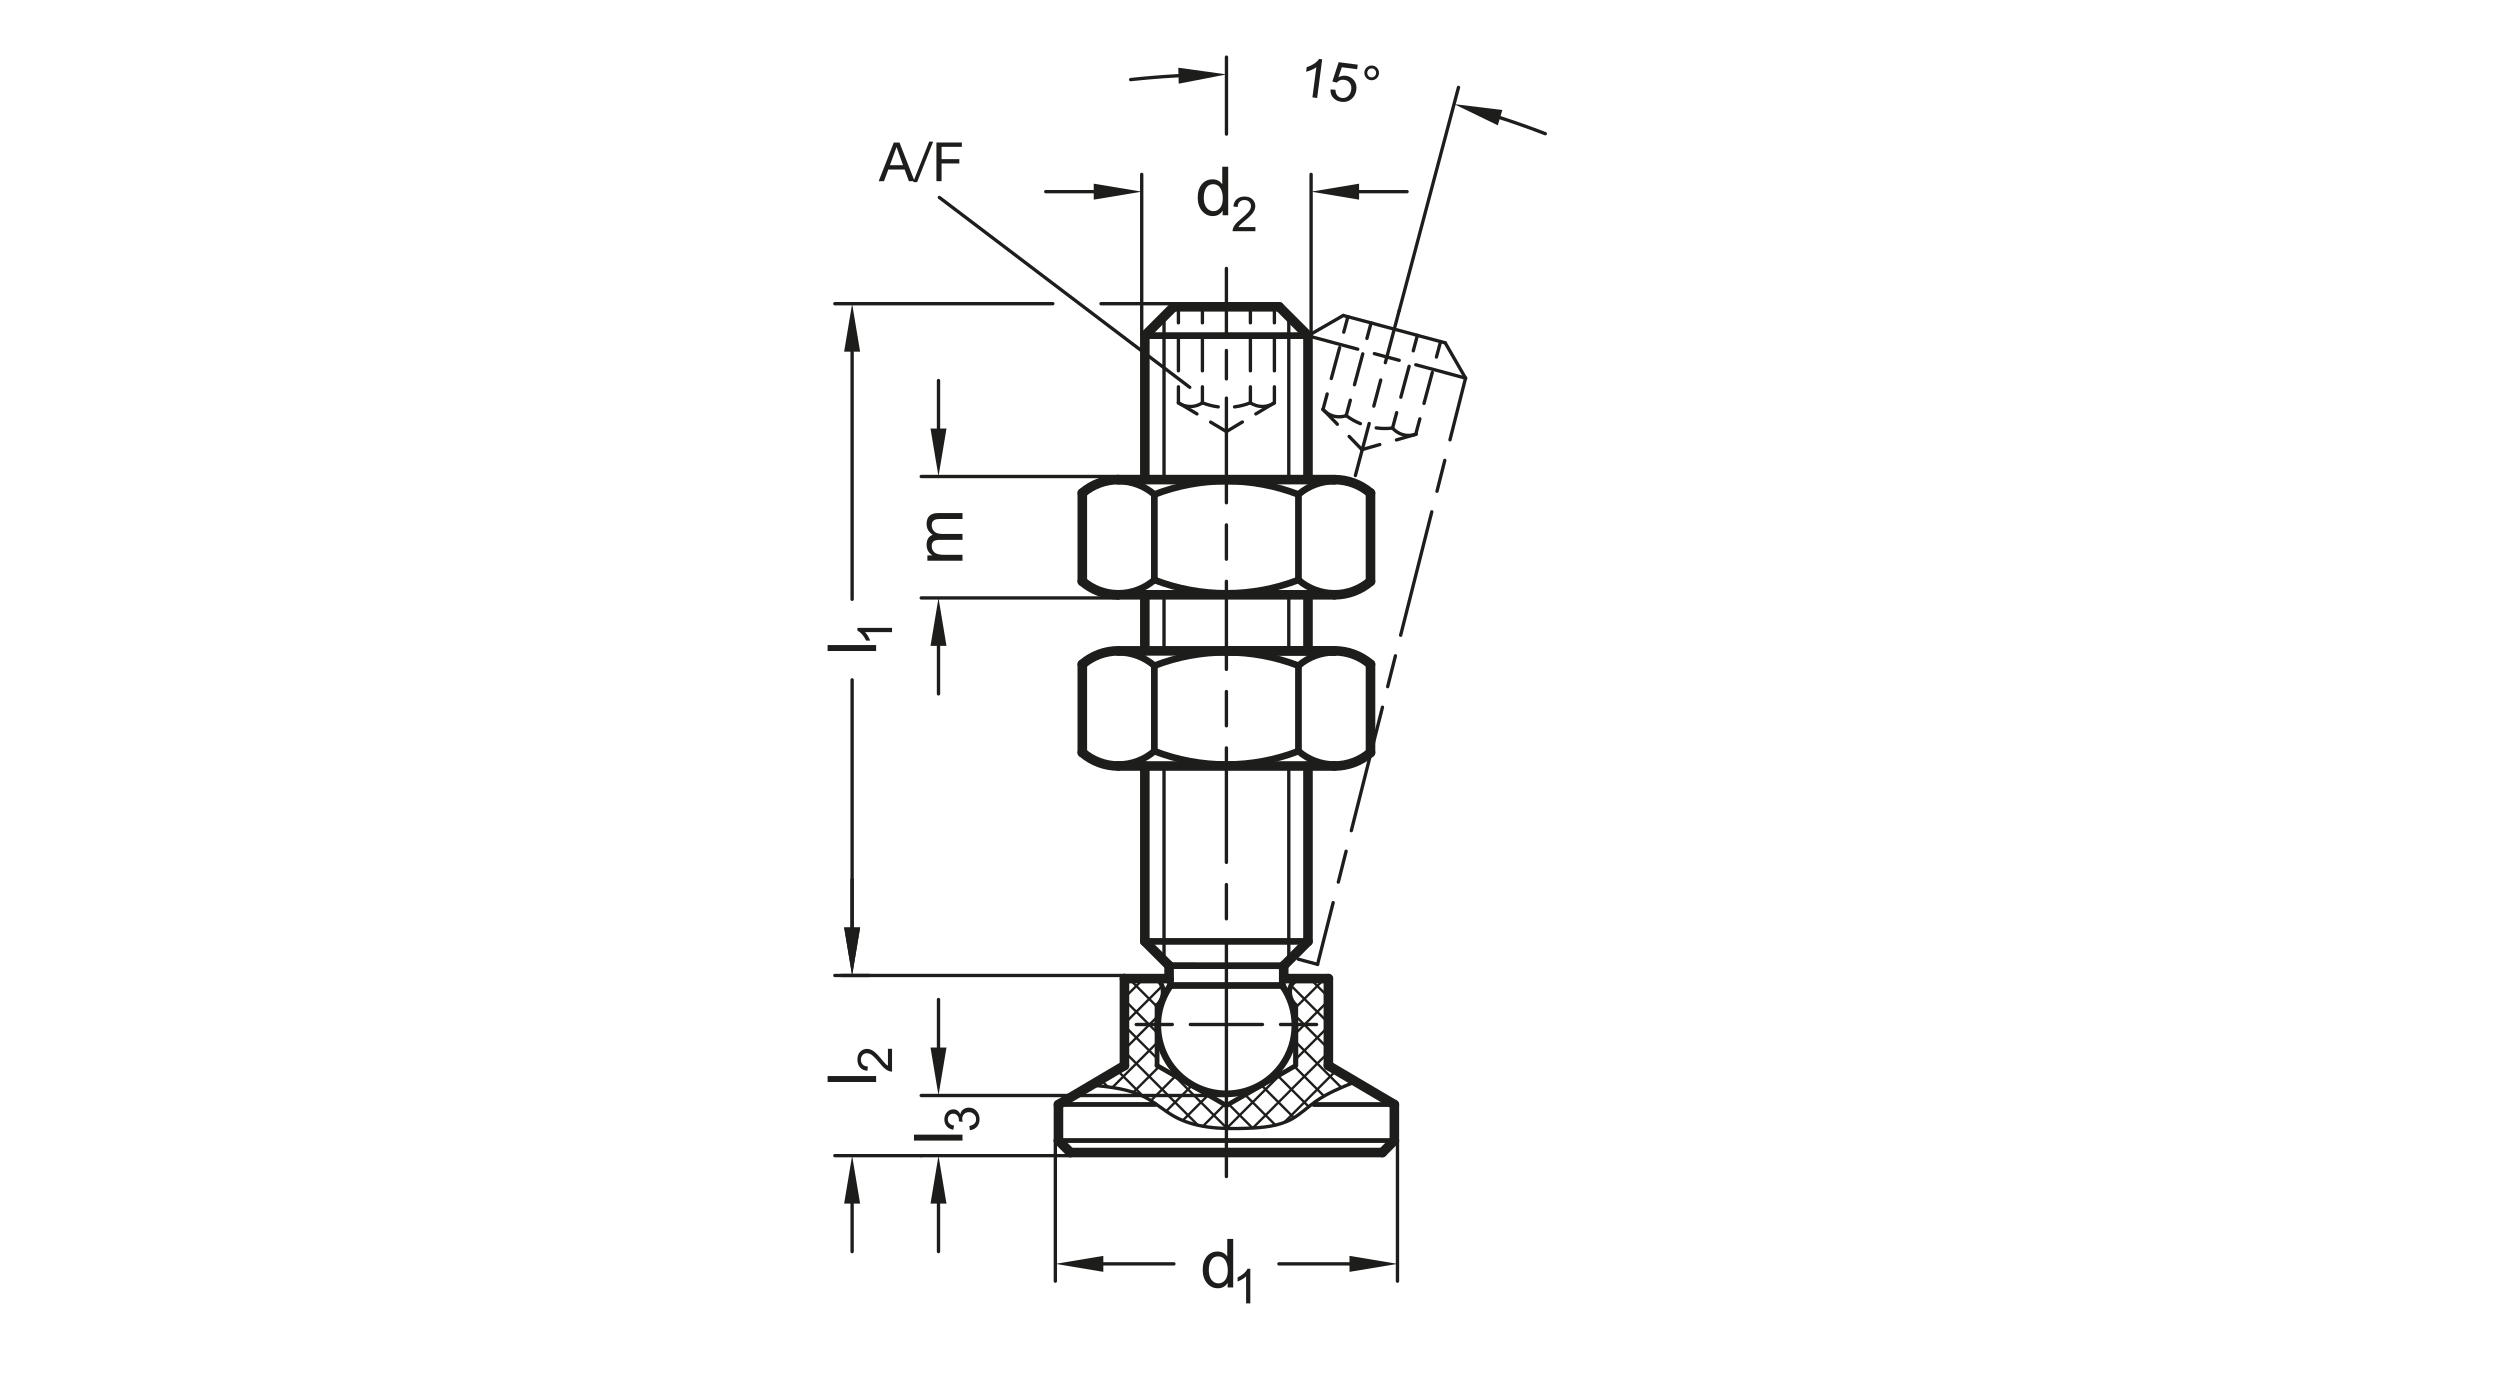 <?xml version="1.0" encoding="UTF-8"?>
<svg xmlns="http://www.w3.org/2000/svg" version="1.1" viewBox="0 0 369.213 204.803">
  <!-- Generator: Adobe Illustrator 28.6.0, SVG Export Plug-In . SVG Version: 1.2.0 Build 709)  -->
  <g>
    <g id="MD_x5F_1_x5F_070">
      <g id="LINE">
        <line x1="169.075" y1="49.566" x2="193.169" y2="49.566" fill="none" stroke="#1d1d1b" stroke-linecap="round" stroke-linejoin="round" stroke-width=".992"/>
      </g>
      <g id="LINE-2" data-name="LINE">
        <line x1="169.075" y1="139.03" x2="193.169" y2="139.03" fill="none" stroke="#1d1d1b" stroke-linecap="round" stroke-linejoin="round" stroke-width=".992"/>
      </g>
      <g id="LINE-3" data-name="LINE">
        <line x1="172.657" y1="142.612" x2="189.587" y2="142.619" fill="none" stroke="#1d1d1b" stroke-linecap="round" stroke-linejoin="round" stroke-width=".992"/>
      </g>
      <g id="LINE-4" data-name="LINE">
        <line x1="191.763" y1="85.646" x2="191.763" y2="73.03" fill="none" stroke="#1d1d1b" stroke-linecap="round" stroke-linejoin="round" stroke-width=".992"/>
      </g>
      <g id="LINE-5" data-name="LINE">
        <line x1="170.481" y1="85.646" x2="170.481" y2="73.03" fill="none" stroke="#1d1d1b" stroke-linecap="round" stroke-linejoin="round" stroke-width=".992"/>
      </g>
      <g id="ARC">
        <path d="M191.763,73.03c-6.847-2.644-14.434-2.644-21.281,0" fill="none" stroke="#1d1d1b" stroke-linecap="round" stroke-linejoin="round" stroke-width=".992"/>
      </g>
      <g id="ARC-2" data-name="ARC">
        <path d="M170.481,73.03c-1.477-1.279-3.366-1.983-5.32-1.983" fill="none" stroke="#1d1d1b" stroke-linecap="round" stroke-linejoin="round" stroke-width=".992"/>
      </g>
      <g id="ARC-3" data-name="ARC">
        <path d="M191.763,85.646c1.477,1.279,3.366,1.983,5.32,1.983" fill="none" stroke="#1d1d1b" stroke-linecap="round" stroke-linejoin="round" stroke-width=".992"/>
      </g>
      <g id="ARC-4" data-name="ARC">
        <path d="M170.481,85.646c6.847,2.644,14.434,2.644,21.281,0" fill="none" stroke="#1d1d1b" stroke-linecap="round" stroke-linejoin="round" stroke-width=".992"/>
      </g>
      <g id="ARC-5" data-name="ARC">
        <path d="M191.763,110.932c1.477,1.279,3.366,1.983,5.32,1.983" fill="none" stroke="#1d1d1b" stroke-linecap="round" stroke-linejoin="round" stroke-width=".992"/>
      </g>
      <g id="ARC-6" data-name="ARC">
        <path d="M170.481,110.932c6.847,2.644,14.434,2.644,21.281,0" fill="none" stroke="#1d1d1b" stroke-linecap="round" stroke-linejoin="round" stroke-width=".992"/>
      </g>
      <g id="LINE-6" data-name="LINE">
        <line x1="191.763" y1="110.932" x2="191.763" y2="98.315" fill="none" stroke="#1d1d1b" stroke-linecap="round" stroke-linejoin="round" stroke-width=".992"/>
      </g>
      <g id="LINE-7" data-name="LINE">
        <line x1="170.481" y1="110.932" x2="170.481" y2="98.315" fill="none" stroke="#1d1d1b" stroke-linecap="round" stroke-linejoin="round" stroke-width=".992"/>
      </g>
      <g id="ARC-7" data-name="ARC">
        <path d="M191.763,98.315c-6.847-2.644-14.434-2.644-21.281,0" fill="none" stroke="#1d1d1b" stroke-linecap="round" stroke-linejoin="round" stroke-width=".992"/>
      </g>
      <g id="ARC-8" data-name="ARC">
        <path d="M170.481,98.315c-1.477-1.279-3.366-1.983-5.32-1.983" fill="none" stroke="#1d1d1b" stroke-linecap="round" stroke-linejoin="round" stroke-width=".992"/>
      </g>
      <g id="ARC-9" data-name="ARC">
        <path d="M165.161,112.915c1.954,0,3.843-.704,5.32-1.983" fill="none" stroke="#1d1d1b" stroke-linecap="round" stroke-linejoin="round" stroke-width=".992"/>
      </g>
      <g id="ARC-10" data-name="ARC">
        <path d="M165.161,87.629c1.954,0,3.843-.704,5.32-1.983" fill="none" stroke="#1d1d1b" stroke-linecap="round" stroke-linejoin="round" stroke-width=".992"/>
      </g>
      <g id="ARC-11" data-name="ARC">
        <path d="M197.083,71.047c-1.954,0-3.843.704-5.32,1.983" fill="none" stroke="#1d1d1b" stroke-linecap="round" stroke-linejoin="round" stroke-width=".992"/>
      </g>
      <g id="ARC-12" data-name="ARC">
        <path d="M197.083,96.332c-1.954,0-3.843.704-5.32,1.983" fill="none" stroke="#1d1d1b" stroke-linecap="round" stroke-linejoin="round" stroke-width=".992"/>
      </g>
      <g id="ARC-13" data-name="ARC">
        <path d="M172.869,145.543c-3.245,4.553-2.184,10.875,2.369,14.12,4.553,3.245,10.875,2.184,14.12-2.369,2.499-3.507,2.507-8.21.019-11.725" fill="none" stroke="#1d1d1b" stroke-linecap="round" stroke-linejoin="round" stroke-width=".992"/>
      </g>
      <g id="LINE-8" data-name="LINE">
        <line x1="189.376" y1="145.541" x2="172.869" y2="145.541" fill="none" stroke="#1d1d1b" stroke-linecap="round" stroke-linejoin="round" stroke-width=".992"/>
      </g>
      <g id="LINE-9" data-name="LINE">
        <line x1="172.869" y1="145.541" x2="172.869" y2="144.521" fill="none" stroke="#1d1d1b" stroke-linecap="round" stroke-linejoin="round" stroke-width=".992"/>
      </g>
      <g id="LINE-10" data-name="LINE">
        <line x1="189.376" y1="144.549" x2="189.376" y2="145.569" fill="none" stroke="#1d1d1b" stroke-linecap="round" stroke-linejoin="round" stroke-width=".992"/>
      </g>
    </g>
    <g id="MD_x5F_1_x5F_035">
      <g id="LINE-11" data-name="LINE">
        <line x1="171.909" y1="70.826" x2="171.909" y2="46.731" fill="none" stroke="#1d1d1b" stroke-linecap="round" stroke-linejoin="round" stroke-width=".496"/>
      </g>
      <g id="LINE-12" data-name="LINE">
        <line x1="190.335" y1="70.826" x2="190.335" y2="46.731" fill="none" stroke="#1d1d1b" stroke-linecap="round" stroke-linejoin="round" stroke-width=".496"/>
      </g>
      <g id="LINE-13" data-name="LINE">
        <line x1="171.909" y1="113.119" x2="171.909" y2="141.865" fill="none" stroke="#1d1d1b" stroke-linecap="round" stroke-linejoin="round" stroke-width=".496"/>
      </g>
      <g id="LINE-14" data-name="LINE">
        <line x1="190.335" y1="113.119" x2="190.335" y2="141.865" fill="none" stroke="#1d1d1b" stroke-linecap="round" stroke-linejoin="round" stroke-width=".496"/>
      </g>
      <g id="LINE-15" data-name="LINE">
        <line x1="190.335" y1="96.12" x2="190.335" y2="87.842" fill="none" stroke="#1d1d1b" stroke-linecap="round" stroke-linejoin="round" stroke-width=".496"/>
      </g>
      <g id="LINE-16" data-name="LINE">
        <line x1="171.909" y1="96.12" x2="171.909" y2="87.842" fill="none" stroke="#1d1d1b" stroke-linecap="round" stroke-linejoin="round" stroke-width=".496"/>
      </g>
      <g id="SPLINE">
        <path d="M161.191,160.246c2.84.288,5.681.576,8.079,1.887,1.409.77,2.665,1.893,4.061,2.692,3.125,1.787,6.953,1.95,10.749,1.812,2.399-.087,4.785-.295,6.747-1.398,1.2-.675,2.241-1.684,3.387-2.507,1.822-1.308,3.91-2.146,5.998-2.983" fill="none" stroke="#1d1d1b" stroke-linecap="round" stroke-linejoin="round" stroke-width=".496"/>
      </g>
      <g id="LINE-17" data-name="LINE">
        <line x1="175.709" y1="57.201" x2="138.731" y2="29.163" fill="none" stroke="#1d1d1b" stroke-linecap="round" stroke-linejoin="round" stroke-width=".496"/>
      </g>
      <g id="LINE-18" data-name="LINE">
        <line x1="181.122" y1="39.645" x2="181.122" y2="49.566" fill="none" stroke="#1d1d1b" stroke-linecap="round" stroke-linejoin="round" stroke-width=".496"/>
      </g>
      <g id="LINE-19" data-name="LINE">
        <line x1="181.122" y1="51.761" x2="181.122" y2="55.955" fill="none" stroke="#1d1d1b" stroke-linecap="round" stroke-linejoin="round" stroke-width=".496"/>
      </g>
      <g id="LINE-20" data-name="LINE">
        <line x1="181.122" y1="58.796" x2="181.122" y2="74.252" fill="none" stroke="#1d1d1b" stroke-linecap="round" stroke-linejoin="round" stroke-width=".496"/>
      </g>
      <g id="LINE-21" data-name="LINE">
        <line x1="181.122" y1="77.523" x2="181.122" y2="82.582" fill="none" stroke="#1d1d1b" stroke-linecap="round" stroke-linejoin="round" stroke-width=".496"/>
      </g>
      <g id="LINE-22" data-name="LINE">
        <line x1="181.122" y1="85.854" x2="181.122" y2="98.858" fill="none" stroke="#1d1d1b" stroke-linecap="round" stroke-linejoin="round" stroke-width=".496"/>
      </g>
      <g id="LINE-23" data-name="LINE">
        <line x1="181.122" y1="102.13" x2="181.122" y2="107.189" fill="none" stroke="#1d1d1b" stroke-linecap="round" stroke-linejoin="round" stroke-width=".496"/>
      </g>
      <g id="LINE-24" data-name="LINE">
        <line x1="181.122" y1="110.46" x2="181.122" y2="127.362" fill="none" stroke="#1d1d1b" stroke-linecap="round" stroke-linejoin="round" stroke-width=".496"/>
      </g>
      <g id="LINE-25" data-name="LINE">
        <line x1="181.122" y1="130.634" x2="181.122" y2="135.693" fill="none" stroke="#1d1d1b" stroke-linecap="round" stroke-linejoin="round" stroke-width=".496"/>
      </g>
      <g id="LINE-26" data-name="LINE">
        <line x1="181.122" y1="138.964" x2="181.122" y2="173.755" fill="none" stroke="#1d1d1b" stroke-linecap="round" stroke-linejoin="round" stroke-width=".496"/>
      </g>
    </g>
    <g id="MD_x5F_2_x5F_MITTELLINIE">
      <g id="LINE-27" data-name="LINE">
        <path d="M194.585,142.671c-.021,0-.043-.003-.064-.009l-2.852-.765c-.132-.035-.211-.171-.175-.304.035-.132.173-.211.304-.175l2.852.765c.132.035.211.171.175.304-.029.11-.13.184-.239.184Z" fill="#1d1d1b"/>
      </g>
      <g id="LINE-28" data-name="LINE">
        <path d="M193.171,49.844c-.086,0-.169-.044-.215-.124-.068-.119-.027-.271.091-.339l5.208-3.005c.119-.069.271-.027.339.091.068.119.027.271-.091.339l-5.208,3.005c-.039.022-.082.033-.124.033Z" fill="#1d1d1b"/>
      </g>
      <g id="LINE-29" data-name="LINE">
        <path d="M213.437,50.88c-.021,0-.043-.003-.064-.008l-15.059-4.041c-.132-.036-.211-.172-.175-.304.035-.133.174-.207.304-.175l15.059,4.041c.132.036.211.172.175.304-.029.111-.13.184-.239.184Z" fill="#1d1d1b"/>
      </g>
      <g id="LINE-30" data-name="LINE">
        <path d="M216.441,56.089c-.021,0-.043-.003-.064-.008l-7.349-1.972c-.132-.036-.211-.172-.175-.304.035-.132.173-.207.304-.175l7.349,1.972c.132.036.211.172.175.304-.029.111-.13.184-.239.184ZM206.643,53.459c-.021,0-.043-.003-.064-.008l-3.675-.986c-.132-.036-.211-.172-.175-.304.035-.132.173-.208.304-.175l3.675.986c.132.036.211.172.175.304-.029.11-.13.184-.239.184ZM200.519,51.816c-.021,0-.043-.003-.064-.008l-7.349-1.972c-.132-.036-.211-.172-.175-.304.035-.133.172-.208.304-.175l7.349,1.972c.132.036.211.172.175.304-.029.111-.13.184-.239.184Z" fill="#1d1d1b"/>
      </g>
      <g id="LINE-31" data-name="LINE">
        <path d="M194.585,142.671c-.02,0-.04-.002-.061-.008-.133-.033-.214-.168-.18-.301l2.301-9.114c.033-.132.163-.221.301-.18.133.033.214.168.18.301l-2.301,9.114c-.028.112-.129.188-.24.188ZM197.652,130.52c-.02,0-.04-.002-.061-.008-.133-.033-.214-.168-.18-.301l1.15-4.558c.033-.132.163-.219.301-.18.133.033.214.168.18.301l-1.15,4.558c-.028.112-.129.188-.24.188ZM199.569,122.924c-.02,0-.04-.002-.061-.008-.133-.033-.214-.168-.18-.301l4.602-18.228c.033-.132.164-.221.301-.18.133.033.214.168.18.301l-4.602,18.228c-.028.112-.129.188-.24.188ZM204.937,101.658c-.02,0-.04-.002-.061-.007-.133-.034-.214-.168-.18-.301l1.15-4.557c.033-.133.164-.213.301-.18.133.034.214.168.18.301l-1.15,4.557c-.028.113-.129.188-.24.188ZM206.855,94.064c-.02,0-.04-.002-.061-.007-.133-.034-.214-.168-.18-.301l4.601-18.228c.033-.133.164-.215.301-.18.133.034.214.168.18.301l-4.601,18.228c-.028.113-.129.188-.24.188ZM212.223,72.798c-.02,0-.04-.002-.061-.007-.133-.034-.214-.168-.18-.301l1.15-4.557c.033-.133.163-.213.301-.18.133.034.214.168.18.301l-1.15,4.557c-.028.113-.129.188-.24.188ZM214.14,65.203c-.02,0-.04-.002-.061-.007-.133-.034-.214-.168-.18-.301l2.301-9.115c.033-.132.161-.214.301-.18.133.034.214.168.18.301l-2.301,9.115c-.028.113-.129.188-.24.188Z" fill="#1d1d1b"/>
      </g>
      <g id="LINE-32" data-name="LINE">
        <path d="M200.168,70.478c-.021,0-.042-.002-.063-.008-.133-.035-.211-.171-.176-.303l2.042-7.692c.034-.132.166-.214.303-.176.133.035.211.171.176.303l-2.042,7.692c-.029.111-.129.185-.239.185ZM202.891,60.222c-.021,0-.042-.002-.063-.008-.133-.035-.211-.171-.176-.303l1.021-3.846c.035-.132.165-.213.303-.176.133.035.211.171.176.303l-1.021,3.846c-.029.111-.129.185-.239.185ZM204.593,53.812c-.021,0-.042-.002-.063-.008-.133-.035-.211-.171-.176-.303l2.043-7.692c.035-.132.165-.214.303-.176.133.035.211.171.176.303l-2.043,7.692c-.029.111-.129.185-.239.185Z" fill="#1d1d1b"/>
      </g>
      <g id="LINE-33" data-name="LINE">
        <path d="M216.441,56.089c-.086,0-.169-.044-.215-.124l-3.004-5.208c-.068-.119-.027-.271.091-.339.118-.068.271-.027.339.091l3.004,5.208c.068.119.027.271-.091.339-.039.022-.082.033-.124.033Z" fill="#1d1d1b"/>
      </g>
      <g id="LINE-34" data-name="LINE">
        <path d="M186.449,151.55h-5.327c-.137,0-.248-.111-.248-.248s.111-.248.248-.248h5.327c.137,0,.248.111.248.248s-.111.248-.248.248Z" fill="#1d1d1b"/>
      </g>
      <g id="LINE-35" data-name="LINE">
        <path d="M181.122,151.55h-5.327c-.137,0-.248-.111-.248-.248s.111-.248.248-.248h5.327c.137,0,.248.111.248.248s-.111.248-.248.248Z" fill="#1d1d1b"/>
      </g>
      <g id="LINE-36" data-name="LINE">
        <path d="M194.439,151.55h-5.327c-.137,0-.248-.111-.248-.248s.111-.248.248-.248h5.327c.137,0,.248.111.248.248s-.111.248-.248.248Z" fill="#1d1d1b"/>
      </g>
      <g id="LINE-37" data-name="LINE">
        <path d="M173.132,151.55h-5.327c-.137,0-.248-.111-.248-.248s.111-.248.248-.248h5.327c.137,0,.248.111.248.248s-.111.248-.248.248Z" fill="#1d1d1b"/>
      </g>
    </g>
    <g id="MD_x5F_1_x5F_100">
      <g id="LINE-38" data-name="LINE">
        <line x1="172.657" y1="144.522" x2="172.657" y2="142.612" fill="none" stroke="#1d1d1b" stroke-linecap="round" stroke-linejoin="round" stroke-width="1.417"/>
      </g>
      <g id="LINE-39" data-name="LINE">
        <line x1="193.169" y1="139.03" x2="193.169" y2="113.119" fill="none" stroke="#1d1d1b" stroke-linecap="round" stroke-linejoin="round" stroke-width="1.417"/>
      </g>
      <g id="LINE-40" data-name="LINE">
        <line x1="169.075" y1="139.03" x2="169.075" y2="113.119" fill="none" stroke="#1d1d1b" stroke-linecap="round" stroke-linejoin="round" stroke-width="1.417"/>
      </g>
      <g id="LINE-41" data-name="LINE">
        <line x1="193.169" y1="139.03" x2="189.587" y2="142.619" fill="none" stroke="#1d1d1b" stroke-linecap="round" stroke-linejoin="round" stroke-width="1.417"/>
      </g>
      <g id="LINE-42" data-name="LINE">
        <line x1="172.657" y1="142.612" x2="169.075" y2="139.03" fill="none" stroke="#1d1d1b" stroke-linecap="round" stroke-linejoin="round" stroke-width="1.417"/>
      </g>
      <g id="LINE-43" data-name="LINE">
        <line x1="189.587" y1="142.619" x2="189.587" y2="144.522" fill="none" stroke="#1d1d1b" stroke-linecap="round" stroke-linejoin="round" stroke-width="1.417"/>
      </g>
      <g id="LINE-44" data-name="LINE">
        <line x1="169.075" y1="70.826" x2="169.075" y2="49.566" fill="none" stroke="#1d1d1b" stroke-linecap="round" stroke-linejoin="round" stroke-width="1.417"/>
      </g>
      <g id="LINE-45" data-name="LINE">
        <line x1="169.075" y1="49.566" x2="173.327" y2="45.314" fill="none" stroke="#1d1d1b" stroke-linecap="round" stroke-linejoin="round" stroke-width="1.417"/>
      </g>
      <g id="LINE-46" data-name="LINE">
        <line x1="173.327" y1="45.314" x2="188.917" y2="45.314" fill="none" stroke="#1d1d1b" stroke-linecap="round" stroke-linejoin="round" stroke-width="1.417"/>
      </g>
      <g id="LINE-47" data-name="LINE">
        <line x1="188.917" y1="45.314" x2="193.169" y2="49.566" fill="none" stroke="#1d1d1b" stroke-linecap="round" stroke-linejoin="round" stroke-width="1.417"/>
      </g>
      <g id="LINE-48" data-name="LINE">
        <line x1="193.169" y1="49.566" x2="193.169" y2="70.826" fill="none" stroke="#1d1d1b" stroke-linecap="round" stroke-linejoin="round" stroke-width="1.417"/>
      </g>
      <g id="ARC-14" data-name="ARC">
        <path d="M165.161,70.834c-1.954,0-3.843.704-5.32,1.983" fill="none" stroke="#1d1d1b" stroke-linecap="round" stroke-linejoin="round" stroke-width="1.417"/>
      </g>
      <g id="ARC-15" data-name="ARC">
        <path d="M197.083,87.842c1.954,0,3.843-.704,5.32-1.983" fill="none" stroke="#1d1d1b" stroke-linecap="round" stroke-linejoin="round" stroke-width="1.417"/>
      </g>
      <g id="ARC-16" data-name="ARC">
        <path d="M165.161,96.12c-1.954,0-3.843.704-5.32,1.983" fill="none" stroke="#1d1d1b" stroke-linecap="round" stroke-linejoin="round" stroke-width="1.417"/>
      </g>
      <g id="ARC-17" data-name="ARC">
        <path d="M197.083,113.128c1.954,0,3.843-.704,5.32-1.983" fill="none" stroke="#1d1d1b" stroke-linecap="round" stroke-linejoin="round" stroke-width="1.417"/>
      </g>
      <g id="LINE-49" data-name="LINE">
        <line x1="181.122" y1="96.12" x2="197.083" y2="96.12" fill="none" stroke="#1d1d1b" stroke-linecap="round" stroke-linejoin="round" stroke-width="1.417"/>
      </g>
      <g id="ARC-18" data-name="ARC">
        <path d="M202.403,98.103c-1.477-1.279-3.366-1.983-5.32-1.983" fill="none" stroke="#1d1d1b" stroke-linecap="round" stroke-linejoin="round" stroke-width="1.417"/>
      </g>
      <g id="LINE-50" data-name="LINE">
        <line x1="197.083" y1="96.12" x2="165.161" y2="96.12" fill="none" stroke="#1d1d1b" stroke-linecap="round" stroke-linejoin="round" stroke-width="1.417"/>
      </g>
      <g id="LINE-51" data-name="LINE">
        <line x1="159.841" y1="111.145" x2="159.841" y2="98.103" fill="none" stroke="#1d1d1b" stroke-linecap="round" stroke-linejoin="round" stroke-width="1.417"/>
      </g>
      <g id="LINE-52" data-name="LINE">
        <line x1="202.403" y1="111.145" x2="202.403" y2="98.103" fill="none" stroke="#1d1d1b" stroke-linecap="round" stroke-linejoin="round" stroke-width="1.417"/>
      </g>
      <g id="LINE-53" data-name="LINE">
        <line x1="197.083" y1="113.128" x2="165.161" y2="113.128" fill="none" stroke="#1d1d1b" stroke-linecap="round" stroke-linejoin="round" stroke-width="1.417"/>
      </g>
      <g id="ARC-19" data-name="ARC">
        <path d="M159.841,111.145c1.477,1.279,3.366,1.983,5.32,1.983" fill="none" stroke="#1d1d1b" stroke-linecap="round" stroke-linejoin="round" stroke-width="1.417"/>
      </g>
      <g id="LINE-54" data-name="LINE">
        <line x1="197.083" y1="87.842" x2="165.161" y2="87.842" fill="none" stroke="#1d1d1b" stroke-linecap="round" stroke-linejoin="round" stroke-width="1.417"/>
      </g>
      <g id="ARC-20" data-name="ARC">
        <path d="M159.841,85.859c1.477,1.279,3.366,1.983,5.32,1.983" fill="none" stroke="#1d1d1b" stroke-linecap="round" stroke-linejoin="round" stroke-width="1.417"/>
      </g>
      <g id="ARC-21" data-name="ARC">
        <path d="M202.403,72.817c-1.477-1.279-3.366-1.983-5.32-1.983" fill="none" stroke="#1d1d1b" stroke-linecap="round" stroke-linejoin="round" stroke-width="1.417"/>
      </g>
      <g id="LINE-55" data-name="LINE">
        <line x1="197.083" y1="70.834" x2="165.161" y2="70.834" fill="none" stroke="#1d1d1b" stroke-linecap="round" stroke-linejoin="round" stroke-width="1.417"/>
      </g>
      <g id="LINE-56" data-name="LINE">
        <line x1="159.841" y1="85.859" x2="159.841" y2="72.817" fill="none" stroke="#1d1d1b" stroke-linecap="round" stroke-linejoin="round" stroke-width="1.417"/>
      </g>
      <g id="LINE-57" data-name="LINE">
        <line x1="202.403" y1="85.859" x2="202.403" y2="72.817" fill="none" stroke="#1d1d1b" stroke-linecap="round" stroke-linejoin="round" stroke-width="1.417"/>
      </g>
      <g id="LINE-58" data-name="LINE">
        <line x1="169.075" y1="96.12" x2="169.075" y2="87.842" fill="none" stroke="#1d1d1b" stroke-linecap="round" stroke-linejoin="round" stroke-width="1.417"/>
      </g>
      <g id="LINE-59" data-name="LINE">
        <line x1="193.169" y1="87.842" x2="193.169" y2="96.12" fill="none" stroke="#1d1d1b" stroke-linecap="round" stroke-linejoin="round" stroke-width="1.417"/>
      </g>
      <g id="LINE-60" data-name="LINE">
        <line x1="204.154" y1="170.211" x2="205.925" y2="168.44" fill="none" stroke="#1d1d1b" stroke-linecap="round" stroke-linejoin="round" stroke-width="1.417"/>
      </g>
      <g id="LINE-61" data-name="LINE">
        <line x1="166.063" y1="144.522" x2="166.063" y2="157.367" fill="none" stroke="#1d1d1b" stroke-linecap="round" stroke-linejoin="round" stroke-width="1.417"/>
      </g>
      <g id="LINE-62" data-name="LINE">
        <line x1="196.181" y1="144.522" x2="189.587" y2="144.522" fill="none" stroke="#1d1d1b" stroke-linecap="round" stroke-linejoin="round" stroke-width="1.417"/>
      </g>
      <g id="LINE-63" data-name="LINE">
        <line x1="196.181" y1="157.367" x2="196.181" y2="144.522" fill="none" stroke="#1d1d1b" stroke-linecap="round" stroke-linejoin="round" stroke-width="1.417"/>
      </g>
      <g id="LINE-64" data-name="LINE">
        <line x1="205.925" y1="163.125" x2="196.181" y2="157.367" fill="none" stroke="#1d1d1b" stroke-linecap="round" stroke-linejoin="round" stroke-width="1.417"/>
      </g>
      <g id="LINE-65" data-name="LINE">
        <line x1="205.925" y1="168.44" x2="205.925" y2="163.125" fill="none" stroke="#1d1d1b" stroke-linecap="round" stroke-linejoin="round" stroke-width="1.417"/>
      </g>
      <g id="LINE-66" data-name="LINE">
        <line x1="158.091" y1="170.211" x2="204.154" y2="170.211" fill="none" stroke="#1d1d1b" stroke-linecap="round" stroke-linejoin="round" stroke-width="1.417"/>
      </g>
      <g id="LINE-67" data-name="LINE">
        <line x1="172.657" y1="144.522" x2="166.063" y2="144.522" fill="none" stroke="#1d1d1b" stroke-linecap="round" stroke-linejoin="round" stroke-width="1.417"/>
      </g>
      <g id="LINE-68" data-name="LINE">
        <line x1="166.063" y1="157.367" x2="156.319" y2="163.125" fill="none" stroke="#1d1d1b" stroke-linecap="round" stroke-linejoin="round" stroke-width="1.417"/>
      </g>
      <g id="LINE-69" data-name="LINE">
        <line x1="158.091" y1="170.211" x2="156.319" y2="168.44" fill="none" stroke="#1d1d1b" stroke-linecap="round" stroke-linejoin="round" stroke-width="1.417"/>
      </g>
      <g id="LINE-70" data-name="LINE">
        <line x1="156.319" y1="168.44" x2="156.319" y2="163.125" fill="none" stroke="#1d1d1b" stroke-linecap="round" stroke-linejoin="round" stroke-width="1.417"/>
      </g>
    </g>
    <g id="MD_x5F_1_x5F_VERDECKT">
      <g id="LINE-71" data-name="LINE">
        <path d="M176.776,61.38c-.043,0-.088-.011-.127-.035l-2.74-1.645c-.118-.071-.156-.223-.085-.34.071-.119.224-.157.34-.085l2.74,1.645c.118.071.156.223.085.34-.047.078-.129.121-.213.121Z" fill="#1d1d1b"/>
      </g>
      <g id="LINE-72" data-name="LINE">
        <path d="M181.122,63.987c-.084,0-.166-.043-.213-.121-.07-.117-.032-.27.085-.34l2.358-1.415c.116-.071.27-.033.34.085.07.117.032.27-.085.34l-2.358,1.415c-.04.024-.084.035-.127.035Z" fill="#1d1d1b"/>
      </g>
      <g id="ARC-22" data-name="ARC">
        <path d="M182.328,60.337c-.123,0-.229-.092-.246-.217-.017-.136.079-.26.215-.277.78-.099,1.545-.296,2.276-.586.131-.052.271.012.322.139.051.127-.012.271-.139.322-.77.306-1.576.514-2.397.618-.011.001-.021.002-.032.002ZM179.916,60.337c-.011,0-.021,0-.032-.002-.821-.104-1.627-.312-2.397-.618-.127-.051-.189-.195-.139-.322.051-.127.196-.189.322-.139.73.291,1.496.488,2.276.586.136.017.232.141.215.277-.016.125-.123.217-.246.217Z" fill="#1d1d1b"/>
      </g>
      <g id="ARC-23" data-name="ARC">
        <path d="M175.807,60.285c-.666,0-1.331-.197-1.911-.593-.113-.077-.143-.231-.065-.345.078-.113.231-.142.345-.065.992.675,2.272.676,3.264,0,.114-.075.268-.047.345.065.077.113.048.268-.065.345-.581.395-1.246.593-1.912.593Z" fill="#1d1d1b"/>
      </g>
      <g id="ARC-24" data-name="ARC">
        <path d="M186.437,60.28c-.671,0-1.341-.196-1.913-.589-.112-.078-.142-.232-.063-.345s.233-.14.345-.064c.975.67,2.288.671,3.263,0,.113-.076.268-.049.345.064.078.113.049.268-.063.345-.572.393-1.242.589-1.912.589Z" fill="#1d1d1b"/>
      </g>
      <g id="LINE-73" data-name="LINE">
        <path d="M181.122,63.987c-.043,0-.087-.011-.127-.035l-2.327-1.396c-.118-.071-.156-.223-.085-.34.071-.118.223-.156.34-.085l2.327,1.396c.118.071.156.223.085.34-.047.078-.129.121-.213.121Z" fill="#1d1d1b"/>
      </g>
      <g id="LINE-74" data-name="LINE">
        <path d="M177.579,59.735c-.137,0-.248-.111-.248-.248v-2.362c0-.137.111-.248.248-.248s.248.111.248.248v2.362c0,.137-.111.248-.248.248ZM177.579,55.01c-.137,0-.248-.111-.248-.248v-4.724c0-.137.111-.248.248-.248s.248.111.248.248v4.724c0,.137-.111.248-.248.248ZM177.579,47.924c-.137,0-.248-.111-.248-.248v-2.362c0-.137.111-.248.248-.248s.248.111.248.248v2.362c0,.137-.111.248-.248.248Z" fill="#1d1d1b"/>
      </g>
      <g id="LINE-75" data-name="LINE">
        <path d="M184.665,59.735c-.137,0-.248-.111-.248-.248v-2.362c0-.137.111-.248.248-.248s.248.111.248.248v2.362c0,.137-.111.248-.248.248ZM184.665,55.01c-.137,0-.248-.111-.248-.248v-4.724c0-.137.111-.248.248-.248s.248.111.248.248v4.724c0,.137-.111.248-.248.248ZM184.665,47.924c-.137,0-.248-.111-.248-.248v-2.362c0-.137.111-.248.248-.248s.248.111.248.248v2.362c0,.137-.111.248-.248.248Z" fill="#1d1d1b"/>
      </g>
      <g id="LINE-76" data-name="LINE">
        <path d="M188.209,59.735c-.137,0-.248-.111-.248-.248v-2.362c0-.137.111-.248.248-.248s.248.111.248.248v2.362c0,.137-.111.248-.248.248ZM188.209,55.01c-.137,0-.248-.111-.248-.248v-4.724c0-.137.111-.248.248-.248s.248.111.248.248v4.724c0,.137-.111.248-.248.248ZM188.209,47.924c-.137,0-.248-.111-.248-.248v-2.362c0-.137.111-.248.248-.248s.248.111.248.248v2.362c0,.137-.111.248-.248.248Z" fill="#1d1d1b"/>
      </g>
      <g id="LINE-77" data-name="LINE">
        <path d="M174.035,59.735c-.137,0-.248-.111-.248-.248v-2.362c0-.137.111-.248.248-.248s.248.111.248.248v2.362c0,.137-.111.248-.248.248ZM174.035,55.01c-.137,0-.248-.111-.248-.248v-4.724c0-.137.111-.248.248-.248s.248.111.248.248v4.724c0,.137-.111.248-.248.248ZM174.035,47.924c-.137,0-.248-.111-.248-.248v-2.362c0-.137.111-.248.248-.248s.248.111.248.248v2.362c0,.137-.111.248-.248.248Z" fill="#1d1d1b"/>
      </g>
      <g id="LINE-78" data-name="LINE">
        <path d="M197.507,62.903c-.064,0-.13-.025-.179-.076l-2.116-2.191c-.095-.099-.092-.255.007-.351.098-.095.255-.093.351.006l2.116,2.191c.095.099.092.255-.007.351-.048.047-.109.07-.172.07Z" fill="#1d1d1b"/>
      </g>
      <g id="LINE-79" data-name="LINE">
        <path d="M201.133,66.655c-.108,0-.207-.071-.238-.18-.038-.131.038-.269.17-.306l2.644-.755c.134-.042.269.038.307.17.038.131-.038.269-.17.306l-2.644.755c-.023.007-.046.01-.068.01Z" fill="#1d1d1b"/>
      </g>
      <g id="ARC-25" data-name="ARC">
        <path d="M204.547,63.531c-.446,0-.896-.031-1.338-.091-.135-.019-.23-.144-.212-.279.02-.135.139-.229.28-.212.771.105,1.567.116,2.352.023.149-.017.259.083.274.218.016.136-.081.259-.218.275-.378.043-.761.066-1.139.066ZM200.913,62.817c-.031,0-.063-.006-.094-.019-.765-.312-1.49-.722-2.155-1.218-.109-.082-.132-.237-.051-.347.083-.11.237-.132.348-.051.632.47,1.32.859,2.046,1.156.127.052.188.197.136.323-.039.096-.132.154-.229.154Z" fill="#1d1d1b"/>
      </g>
      <g id="ARC-26" data-name="ARC">
        <path d="M197.766,61.808c-.968,0-1.903-.416-2.563-1.183-.09-.104-.078-.26.025-.35s.26-.078.35.026c.783.908,2.021,1.242,3.152.846.128-.046.271.022.316.153.045.129-.023.271-.152.316-.371.129-.752.192-1.128.192Z" fill="#1d1d1b"/>
      </g>
      <g id="ARC-27" data-name="ARC">
        <path d="M208.048,64.561c-.974,0-1.929-.419-2.579-1.181-.089-.104-.077-.261.027-.35.105-.089.262-.077.35.027.77.9,2.037,1.241,3.15.846.128-.047.271.021.316.151.046.129-.021.271-.15.316-.363.128-.74.19-1.114.19Z" fill="#1d1d1b"/>
      </g>
      <g id="LINE-80" data-name="LINE">
        <path d="M201.133,66.655c-.064,0-.13-.025-.179-.076l-1.886-1.952c-.095-.099-.092-.255.007-.351.098-.095.255-.093.351.006l1.886,1.952c.095.099.092.255-.007.351-.048.047-.109.07-.172.07Z" fill="#1d1d1b"/>
      </g>
      <g id="LINE-81" data-name="LINE">
        <path d="M198.812,61.63c-.021,0-.043-.003-.064-.008-.132-.036-.211-.172-.175-.304l.612-2.281c.035-.133.172-.208.304-.175.132.036.211.172.175.304l-.612,2.281c-.029.111-.13.184-.239.184ZM200.037,57.067c-.021,0-.043-.003-.064-.008-.132-.036-.211-.172-.175-.304l1.225-4.563c.035-.132.173-.209.304-.175.132.036.211.172.175.304l-1.225,4.563c-.029.111-.13.184-.239.184ZM201.874,50.223c-.021,0-.043-.003-.064-.008-.132-.036-.211-.172-.175-.304l.612-2.282c.035-.132.174-.208.304-.175.132.036.211.172.175.304l-.612,2.282c-.029.111-.13.184-.239.184Z" fill="#1d1d1b"/>
      </g>
      <g id="LINE-82" data-name="LINE">
        <path d="M205.657,63.467c-.021,0-.043-.003-.064-.008-.132-.036-.211-.172-.175-.304l.612-2.282c.035-.132.174-.209.304-.175.132.036.211.172.175.304l-.612,2.282c-.029.11-.13.184-.239.184ZM206.882,58.904c-.021,0-.043-.003-.064-.008-.132-.036-.211-.172-.175-.304l1.224-4.563c.035-.132.173-.208.304-.175.132.036.211.172.175.304l-1.224,4.563c-.029.11-.13.184-.239.184ZM208.718,52.059c-.021,0-.043-.003-.064-.008-.132-.036-.211-.172-.175-.304l.612-2.281c.035-.133.174-.208.304-.175.132.036.211.172.175.304l-.612,2.281c-.029.111-.13.184-.239.184Z" fill="#1d1d1b"/>
      </g>
      <g id="LINE-83" data-name="LINE">
        <path d="M209.079,64.385c-.021,0-.043-.003-.064-.008-.132-.036-.211-.172-.175-.304l.612-2.281c.035-.132.172-.209.304-.175.132.036.211.172.175.304l-.612,2.281c-.029.111-.13.184-.239.184ZM210.304,59.822c-.021,0-.043-.003-.064-.008-.132-.036-.211-.172-.175-.304l1.225-4.563c.035-.133.173-.208.304-.175.132.036.211.172.175.304l-1.225,4.563c-.029.111-.13.184-.239.184ZM212.14,52.978c-.021,0-.043-.003-.064-.008-.132-.036-.211-.172-.175-.304l.612-2.282c.035-.132.174-.207.304-.175.132.036.211.172.175.304l-.612,2.282c-.029.111-.13.184-.239.184Z" fill="#1d1d1b"/>
      </g>
      <g id="LINE-84" data-name="LINE">
        <path d="M195.39,60.712c-.021,0-.043-.003-.064-.008-.132-.036-.211-.172-.175-.304l.612-2.282c.035-.133.174-.208.304-.175.132.036.211.172.175.304l-.612,2.282c-.029.111-.13.184-.239.184ZM196.615,56.149c-.021,0-.043-.003-.064-.008-.132-.036-.211-.172-.175-.304l1.224-4.563c.035-.132.173-.207.304-.175.132.036.211.172.175.304l-1.224,4.563c-.029.11-.13.184-.239.184ZM198.451,49.304c-.021,0-.043-.003-.064-.008-.132-.036-.211-.172-.175-.304l.612-2.281c.035-.132.174-.209.304-.175.132.036.211.172.175.304l-.612,2.281c-.029.111-.13.184-.239.184Z" fill="#1d1d1b"/>
      </g>
      <g id="LINE-85" data-name="LINE">
        <path d="M206.236,65.22c-.107,0-.207-.07-.238-.179-.038-.131.037-.269.169-.308l2.925-.852c.136-.039.27.038.308.169s-.037.269-.169.308l-2.925.852c-.023.007-.047.01-.069.01Z" fill="#1d1d1b"/>
      </g>
      <g id="LINE-86" data-name="LINE">
        <path d="M185.469,61.38c-.084,0-.166-.043-.213-.121-.07-.117-.032-.27.085-.34l2.74-1.645c.116-.069.27-.032.341.085.07.117.032.27-.085.34l-2.74,1.645c-.04.024-.084.035-.128.035Z" fill="#1d1d1b"/>
      </g>
    </g>
    <g id="MD_x5F_2_x5F_BEMASSUNG">
      <g id="DIMENSION">
        <g id="LINE-87" data-name="LINE">
          <line x1="165.161" y1="70.373" x2="136.051" y2="70.373" fill="#1d1d1b" stroke="#1d1d1b" stroke-linecap="round" stroke-linejoin="round" stroke-width=".496"/>
        </g>
        <g id="LINE-88" data-name="LINE">
          <line x1="165.161" y1="88.303" x2="136.051" y2="88.303" fill="#1d1d1b" stroke="#1d1d1b" stroke-linecap="round" stroke-linejoin="round" stroke-width=".496"/>
        </g>
        <g id="LINE-89" data-name="LINE">
          <line x1="138.602" y1="63.287" x2="138.602" y2="56.2" fill="#1d1d1b" stroke="#1d1d1b" stroke-linecap="round" stroke-linejoin="round" stroke-width=".496"/>
        </g>
        <g id="LINE-90" data-name="LINE">
          <line x1="138.602" y1="95.389" x2="138.602" y2="102.476" fill="#1d1d1b" stroke="#1d1d1b" stroke-linecap="round" stroke-linejoin="round" stroke-width=".496"/>
        </g>
        <g id="SOLID">
          <polygon points="137.421 63.287 139.783 63.287 138.602 70.373 138.602 70.373 137.421 63.287" fill="#1d1d1b"/>
        </g>
        <g id="SOLID-2" data-name="SOLID">
          <polygon points="137.421 95.389 139.783 95.389 138.602 88.303 138.602 88.303 137.421 95.389" fill="#1d1d1b"/>
        </g>
        <g id="MTEXT">
          <path d="M142.146,75.768v.88h-3.274c-.241,0-.447.016-.618.049s-.323.117-.455.252-.197.346-.197.633c0,.345.12.644.361.894.241.251.632.376,1.173.376h3.011v.88h-3.372c-.45,0-.758.079-.924.237-.166.158-.249.382-.249.672,0,.378.13.688.391.931.261.243.748.364,1.461.364h2.693v.88h-5.186v-.792h.724v-.02c-.561-.352-.841-.868-.841-1.549,0-.381.076-.695.228-.941.151-.246.379-.424.682-.535-.606-.384-.909-.917-.909-1.598,0-.538.145-.94.435-1.209.29-.269.726-.403,1.306-.403h3.562Z" fill="#1d1d1b"/>
        </g>
      </g>
      <g id="DIMENSION-2" data-name="DIMENSION">
        <g id="LINE-91" data-name="LINE">
          <line x1="181.122" y1="161.789" x2="136.051" y2="161.789" fill="#1d1d1b" stroke="#1d1d1b" stroke-linecap="round" stroke-linejoin="round" stroke-width=".496"/>
        </g>
        <g id="LINE-92" data-name="LINE">
          <line x1="158.091" y1="170.672" x2="136.051" y2="170.672" fill="#1d1d1b" stroke="#1d1d1b" stroke-linecap="round" stroke-linejoin="round" stroke-width=".496"/>
        </g>
        <g id="LINE-93" data-name="LINE">
          <line x1="138.602" y1="154.702" x2="138.602" y2="147.616" fill="#1d1d1b" stroke="#1d1d1b" stroke-linecap="round" stroke-linejoin="round" stroke-width=".496"/>
        </g>
        <g id="LINE-94" data-name="LINE">
          <line x1="138.602" y1="177.759" x2="138.602" y2="184.845" fill="#1d1d1b" stroke="#1d1d1b" stroke-linecap="round" stroke-linejoin="round" stroke-width=".496"/>
        </g>
        <g id="MTEXT-2" data-name="MTEXT">
          <path d="M142.146,167.568v.879h-7.165v-.879h7.165Z" fill="#1d1d1b"/>
          <path d="M141.83,164.532c.061-.314.213-.552.456-.713.244-.16.51-.24.797-.24.463,0,.843.168,1.14.504.298.337.446.74.446,1.21,0,.448-.131.819-.393,1.11-.261.291-.607.461-1.037.51l-.087-.625c.336-.062.587-.176.753-.342.167-.164.25-.383.25-.653,0-.292-.103-.538-.308-.741-.204-.202-.455-.303-.751-.303-.284,0-.521.092-.708.275s-.281.424-.281.72c0,.12.022.267.066.44l-.548-.072c0-.167-.009-.299-.024-.396-.017-.097-.056-.205-.118-.326-.062-.119-.152-.219-.269-.298-.117-.079-.263-.118-.436-.118-.253,0-.448.084-.587.252s-.208.361-.208.581c0,.252.08.458.239.616s.388.258.684.3l-.114.624c-.442-.08-.772-.259-.992-.535-.22-.277-.33-.607-.33-.991,0-.423.128-.776.384-1.06.255-.283.568-.426.938-.426.474,0,.815.232,1.023.697h.014Z" fill="#1d1d1b"/>
        </g>
        <g id="SOLID-3" data-name="SOLID">
          <polygon points="137.421 154.702 139.783 154.702 138.602 161.789 138.602 161.789 137.421 154.702" fill="#1d1d1b"/>
        </g>
        <g id="SOLID-4" data-name="SOLID">
          <polygon points="137.421 177.759 139.783 177.759 138.602 170.672 138.602 170.672 137.421 177.759" fill="#1d1d1b"/>
        </g>
      </g>
      <g id="DIMENSION-3" data-name="DIMENSION">
        <g id="LINE-95" data-name="LINE">
          <line x1="124.234" y1="144.062" x2="128.398" y2="144.062" fill="#1d1d1b" stroke="#1d1d1b" stroke-linecap="round" stroke-linejoin="round" stroke-width=".496"/>
        </g>
        <g id="LINE-96" data-name="LINE">
          <line x1="155.486" y1="44.851" x2="123.295" y2="44.851" fill="#1d1d1b" stroke="#1d1d1b" stroke-linecap="round" stroke-linejoin="round" stroke-width=".496"/>
        </g>
        <g id="LINE-97" data-name="LINE">
          <line x1="125.846" y1="136.975" x2="125.846" y2="100.405" fill="#1d1d1b" stroke="#1d1d1b" stroke-linecap="round" stroke-linejoin="round" stroke-width=".496"/>
        </g>
        <g id="LINE-98" data-name="LINE">
          <line x1="125.846" y1="51.937" x2="125.846" y2="88.507" fill="#1d1d1b" stroke="#1d1d1b" stroke-linecap="round" stroke-linejoin="round" stroke-width=".496"/>
        </g>
        <g id="SOLID-5" data-name="SOLID">
          <polygon points="124.665 136.975 127.028 136.975 125.846 144.062 125.846 144.062 124.665 136.975" fill="#1d1d1b"/>
        </g>
        <g id="SOLID-6" data-name="SOLID">
          <polygon points="124.665 51.937 127.028 51.937 125.846 44.851 125.846 44.851 124.665 51.937" fill="#1d1d1b"/>
        </g>
        <g id="MTEXT-3" data-name="MTEXT">
          <path d="M129.39,95.266v.88h-7.165v-.88h7.165Z" fill="#1d1d1b"/>
          <path d="M131.741,92.73v.625h-3.98c.297.312.548.73.753,1.253h-.604c-.345-.72-.771-1.21-1.28-1.471v-.406h5.111Z" fill="#1d1d1b"/>
        </g>
      </g>
      <g id="DIMENSION-4" data-name="DIMENSION">
        <g id="LINE-99" data-name="LINE">
          <line x1="168.614" y1="49.566" x2="168.614" y2="25.755" fill="#1d1d1b" stroke="#1d1d1b" stroke-linecap="round" stroke-linejoin="round" stroke-width=".496"/>
        </g>
        <g id="LINE-100" data-name="LINE">
          <line x1="193.63" y1="49.566" x2="193.63" y2="25.755" fill="#1d1d1b" stroke="#1d1d1b" stroke-linecap="round" stroke-linejoin="round" stroke-width=".496"/>
        </g>
        <g id="LINE-101" data-name="LINE">
          <line x1="161.528" y1="28.306" x2="154.441" y2="28.306" fill="#1d1d1b" stroke="#1d1d1b" stroke-linecap="round" stroke-linejoin="round" stroke-width=".496"/>
        </g>
        <g id="LINE-102" data-name="LINE">
          <line x1="200.717" y1="28.306" x2="207.803" y2="28.306" fill="#1d1d1b" stroke="#1d1d1b" stroke-linecap="round" stroke-linejoin="round" stroke-width=".496"/>
        </g>
        <g id="MTEXT-4" data-name="MTEXT">
          <path d="M181.387,31.789h-.821v-.66h-.02c-.316.521-.793.782-1.432.782-.635,0-1.166-.252-1.591-.755-.425-.504-.638-1.156-.638-1.957,0-.838.2-1.499.601-1.984s.93-.729,1.588-.729c.619,0,1.09.236,1.413.709h.02v-2.571h.879v7.165ZM179.207,31.187c.384,0,.71-.157.978-.474s.401-.795.401-1.437c0-.633-.122-1.136-.367-1.511-.244-.374-.595-.562-1.051-.562s-.801.183-1.034.55c-.233.366-.35.848-.35,1.444,0,.43.063.794.188,1.092s.3.522.525.672c.225.15.461.225.708.225Z" fill="#1d1d1b"/>
          <path d="M185.401,34.14h-3.369c0-.287.101-.577.3-.871.2-.294.575-.661,1.123-1.104.335-.269.635-.55.898-.845s.396-.592.396-.89c0-.257-.091-.47-.272-.638-.182-.167-.411-.251-.688-.251-.28,0-.515.086-.704.259-.19.172-.286.43-.288.771l-.643-.072c.04-.477.209-.841.509-1.094.3-.252.68-.378,1.14-.378.5,0,.89.139,1.168.415s.418.609.418,1.001c0,.326-.117.656-.352.99-.235.335-.703.781-1.404,1.342-.367.293-.611.547-.732.76h2.502v.604Z" fill="#1d1d1b"/>
        </g>
        <g id="SOLID-7" data-name="SOLID">
          <polygon points="161.528 27.125 161.528 29.487 168.614 28.306 168.614 28.306 161.528 27.125" fill="#1d1d1b"/>
        </g>
        <g id="SOLID-8" data-name="SOLID">
          <polygon points="200.717 27.125 200.717 29.487 193.63 28.306 193.63 28.306 200.717 27.125" fill="#1d1d1b"/>
        </g>
      </g>
      <g id="DIMENSION-5" data-name="DIMENSION">
        <g id="LINE-103" data-name="LINE">
          <line x1="155.858" y1="168.44" x2="155.858" y2="189.206" fill="#1d1d1b" stroke="#1d1d1b" stroke-linecap="round" stroke-linejoin="round" stroke-width=".496"/>
        </g>
        <g id="LINE-104" data-name="LINE">
          <line x1="206.386" y1="168.44" x2="206.386" y2="189.206" fill="#1d1d1b" stroke="#1d1d1b" stroke-linecap="round" stroke-linejoin="round" stroke-width=".496"/>
        </g>
        <g id="LINE-105" data-name="LINE">
          <line x1="162.945" y1="186.654" x2="173.368" y2="186.654" fill="#1d1d1b" stroke="#1d1d1b" stroke-linecap="round" stroke-linejoin="round" stroke-width=".496"/>
        </g>
        <g id="LINE-106" data-name="LINE">
          <line x1="199.299" y1="186.654" x2="188.876" y2="186.654" fill="#1d1d1b" stroke="#1d1d1b" stroke-linecap="round" stroke-linejoin="round" stroke-width=".496"/>
        </g>
        <g id="MTEXT-5" data-name="MTEXT">
          <path d="M182.125,190.137h-.821v-.66h-.02c-.316.521-.793.782-1.432.782s-1.166-.252-1.591-.755c-.426-.504-.638-1.156-.638-1.957,0-.838.2-1.499.601-1.984.401-.485.931-.729,1.589-.729.619,0,1.09.236,1.412.709h.02v-2.571h.88v7.165ZM179.945,189.535c.384,0,.71-.157.978-.474.267-.316.4-.795.4-1.437,0-.633-.122-1.136-.366-1.511-.244-.374-.595-.562-1.051-.562s-.801.183-1.034.55c-.232.366-.35.848-.35,1.444,0,.43.063.794.188,1.092.126.298.301.522.525.672.225.15.461.225.709.225Z" fill="#1d1d1b"/>
          <path d="M184.653,192.488h-.624v-3.98c-.312.297-.73.548-1.253.753v-.604c.72-.345,1.21-.771,1.471-1.28h.406v5.111Z" fill="#1d1d1b"/>
        </g>
        <g id="SOLID-9" data-name="SOLID">
          <polygon points="162.945 185.473 162.945 187.835 155.858 186.654 155.858 186.654 162.945 185.473" fill="#1d1d1b"/>
        </g>
        <g id="SOLID-10" data-name="SOLID">
          <polygon points="199.299 185.473 199.299 187.835 206.386 186.654 206.386 186.654 199.299 185.473" fill="#1d1d1b"/>
        </g>
      </g>
      <g id="DIMENSION-6" data-name="DIMENSION">
        <g id="LINE-107" data-name="LINE">
          <line x1="166.063" y1="144.062" x2="123.295" y2="144.062" fill="#1d1d1b" stroke="#1d1d1b" stroke-linecap="round" stroke-linejoin="round" stroke-width=".496"/>
        </g>
        <g id="LINE-108" data-name="LINE">
          <line x1="136.051" y1="170.672" x2="123.295" y2="170.672" fill="#1d1d1b" stroke="#1d1d1b" stroke-linecap="round" stroke-linejoin="round" stroke-width=".496"/>
        </g>
        <g id="LINE-109" data-name="LINE">
          <line x1="125.846" y1="136.975" x2="125.846" y2="129.889" fill="#1d1d1b" stroke="#1d1d1b" stroke-linecap="round" stroke-linejoin="round" stroke-width=".496"/>
        </g>
        <g id="LINE-110" data-name="LINE">
          <line x1="125.846" y1="177.759" x2="125.846" y2="184.845" fill="#1d1d1b" stroke="#1d1d1b" stroke-linecap="round" stroke-linejoin="round" stroke-width=".496"/>
        </g>
        <g id="MTEXT-6" data-name="MTEXT">
          <path d="M129.39,158.915v.879h-7.165v-.879h7.165Z" fill="#1d1d1b"/>
          <path d="M131.741,154.893v3.369c-.287,0-.577-.101-.871-.3-.294-.2-.661-.574-1.104-1.123-.269-.335-.55-.635-.845-.898s-.592-.396-.89-.396c-.257,0-.47.091-.638.272-.167.182-.251.411-.251.688,0,.28.086.515.259.704.172.19.43.286.771.289l-.072.642c-.477-.04-.841-.209-1.094-.509-.252-.299-.378-.68-.378-1.14,0-.499.139-.89.415-1.167.276-.279.609-.419,1.001-.419.326,0,.656.118.99.353.335.234.781.703,1.342,1.403.293.368.547.612.76.732v-2.502h.604Z" fill="#1d1d1b"/>
        </g>
        <g id="SOLID-11" data-name="SOLID">
          <polygon points="124.665 136.975 127.028 136.975 125.846 144.062 125.846 144.062 124.665 136.975" fill="#1d1d1b"/>
        </g>
        <g id="SOLID-12" data-name="SOLID">
          <polygon points="124.665 177.759 127.028 177.759 125.846 170.672 125.846 170.672 124.665 177.759" fill="#1d1d1b"/>
        </g>
      </g>
      <g id="LINE-111" data-name="LINE">
        <line x1="162.6" y1="44.851" x2="173.329" y2="44.851" fill="#1d1d1b" stroke="#1d1d1b" stroke-linecap="round" stroke-linejoin="round" stroke-width=".496"/>
      </g>
      <g id="DIMENSION-7" data-name="DIMENSION">
        <g id="LINE-112" data-name="LINE">
          <line x1="206.644" y1="45.872" x2="215.397" y2="12.908" fill="#1d1d1b" stroke="#1d1d1b" stroke-linecap="round" stroke-linejoin="round" stroke-width=".496"/>
        </g>
        <g id="LINE-113" data-name="LINE">
          <line x1="181.131" y1="19.802" x2="181.131" y2="8.437" fill="#1d1d1b" stroke="#1d1d1b" stroke-linecap="round" stroke-linejoin="round" stroke-width=".496"/>
        </g>
        <g id="ARC-28" data-name="ARC">
          <path d="M228.219,19.746c-2.205-.849-4.432-1.639-6.679-2.368" fill="#1d1d1b" stroke="#1d1d1b" stroke-linecap="round" stroke-linejoin="round" stroke-width=".496"/>
        </g>
        <g id="ARC-29" data-name="ARC">
          <path d="M174.046,11.18c-2.359.128-4.714.319-7.063.575" fill="#1d1d1b" stroke="#1d1d1b" stroke-linecap="round" stroke-linejoin="round" stroke-width=".496"/>
        </g>
        <g id="SOLID-13" data-name="SOLID">
          <polygon points="221.206 18.51 221.873 16.245 214.742 15.374 214.742 15.374 221.206 18.51" fill="#1d1d1b"/>
        </g>
        <g id="SOLID-14" data-name="SOLID">
          <polygon points="174.015 9.999 174.078 12.36 181.131 10.988 181.131 10.988 174.015 9.999" fill="#1d1d1b"/>
        </g>
        <g id="MTEXT-7" data-name="MTEXT">
          <g>
            <path d="M194.522,14.475l-.698-.092.58-4.447c-.392.285-.896.505-1.509.659l.088-.675c.854-.28,1.465-.686,1.831-1.217l.453.06-.745,5.712Z" fill="#1d1d1b"/>
            <path d="M197.662,11.41c.378-.193.753-.266,1.124-.217.474.062.864.283,1.172.664s.425.85.353,1.407c-.073.563-.314,1.021-.723,1.368-.408.347-.902.483-1.481.407-.473-.062-.864-.249-1.176-.562s-.459-.735-.442-1.266l.736.041c.013.367.104.651.275.853.17.203.397.323.682.36.354.047.659-.051.914-.29.254-.237.406-.554.458-.943.052-.398-.02-.727-.214-.986-.195-.259-.47-.411-.824-.458-.446-.058-.814.079-1.103.411l-.649-.163.937-2.851,2.818.368-.088.674-2.265-.295-.504,1.477Z" fill="#1d1d1b"/>
            <path d="M202.718,9.688c.295.039.532.177.715.415.182.237.253.504.215.798-.039.298-.177.539-.415.722-.239.184-.504.256-.796.218-.295-.038-.533-.177-.717-.415-.184-.237-.255-.506-.217-.804.039-.296.177-.536.414-.718.236-.182.503-.254.801-.216ZM202.491,11.421c.179.023.34-.021.485-.134.144-.113.229-.26.252-.441.023-.18-.021-.342-.132-.485s-.256-.227-.435-.25c-.181-.023-.343.02-.486.13-.143.11-.227.256-.25.436-.023.182.02.345.13.491.109.146.255.23.436.254Z" fill="#1d1d1b"/>
          </g>
        </g>
      </g>
    </g>
    <g id="MD_x5F_1_x5F_050">
      <g id="LINE-114" data-name="LINE">
        <line x1="170.883" y1="151.302" x2="170.883" y2="148.509" fill="none" stroke="#1d1d1b" stroke-linecap="round" stroke-linejoin="round" stroke-width=".709"/>
      </g>
      <g id="ARC-30" data-name="ARC">
        <path d="M170.883,148.509c1.101-.971,1.206-2.65.235-3.751-.073-.083-.152-.162-.235-.235" fill="none" stroke="#1d1d1b" stroke-linecap="round" stroke-linejoin="round" stroke-width=".709"/>
      </g>
      <g id="LINE-115" data-name="LINE">
        <line x1="194.043" y1="163.125" x2="205.925" y2="163.125" fill="none" stroke="#1d1d1b" stroke-linecap="round" stroke-linejoin="round" stroke-width=".709"/>
      </g>
      <g id="LINE-116" data-name="LINE">
        <line x1="181.122" y1="163.274" x2="170.883" y2="157.363" fill="none" stroke="#1d1d1b" stroke-linecap="round" stroke-linejoin="round" stroke-width=".709"/>
      </g>
      <g id="LINE-117" data-name="LINE">
        <line x1="170.883" y1="157.363" x2="170.883" y2="151.302" fill="none" stroke="#1d1d1b" stroke-linecap="round" stroke-linejoin="round" stroke-width=".709"/>
      </g>
      <g id="LINE-118" data-name="LINE">
        <line x1="191.361" y1="157.214" x2="191.361" y2="151.302" fill="none" stroke="#1d1d1b" stroke-linecap="round" stroke-linejoin="round" stroke-width=".709"/>
      </g>
      <g id="ARC-31" data-name="ARC">
        <path d="M191.361,144.522c-1.101.971-1.206,2.65-.235,3.751.073.083.152.162.235.235" fill="none" stroke="#1d1d1b" stroke-linecap="round" stroke-linejoin="round" stroke-width=".709"/>
      </g>
      <g id="LINE-119" data-name="LINE">
        <line x1="191.361" y1="151.302" x2="191.361" y2="148.509" fill="none" stroke="#1d1d1b" stroke-linecap="round" stroke-linejoin="round" stroke-width=".709"/>
      </g>
      <g id="LINE-120" data-name="LINE">
        <line x1="181.122" y1="163.274" x2="191.361" y2="157.363" fill="none" stroke="#1d1d1b" stroke-linecap="round" stroke-linejoin="round" stroke-width=".709"/>
      </g>
      <g id="LINE-121" data-name="LINE">
        <line x1="191.361" y1="157.363" x2="191.361" y2="151.302" fill="none" stroke="#1d1d1b" stroke-linecap="round" stroke-linejoin="round" stroke-width=".709"/>
      </g>
      <g id="LINE-122" data-name="LINE">
        <line x1="170.61" y1="163.11" x2="156.299" y2="163.118" fill="none" stroke="#1d1d1b" stroke-linecap="round" stroke-linejoin="round" stroke-width=".709"/>
      </g>
      <g id="LINE-123" data-name="LINE">
        <line x1="156.319" y1="168.44" x2="205.925" y2="168.44" fill="none" stroke="#1d1d1b" stroke-linecap="round" stroke-linejoin="round" stroke-width=".709"/>
      </g>
    </g>
    <g id="MD_x5F_2_x5F_SCHRAFFUR">
      <g id="HATCH">
        <path d="M170.883,157.363v-8.854c1.101-.971,1.206-2.65.235-3.751-.073-.083-.152-.162-.235-.235h-4.82v12.844l-4.872,2.879c2.84.288,5.681.576,8.079,1.887,1.409.77,2.665,1.893,4.061,2.692,3.125,1.787,6.953,1.95,10.749,1.812,2.399-.087,4.785-.295,6.747-1.398,1.2-.675,2.241-1.684,3.387-2.507,1.822-1.308,3.91-2.146,5.998-2.983l-4.031-2.382v-12.844h-4.82c-1.101.971-1.206,2.65-.235,3.751.073.083.152.162.235.235v8.854l-10.239,5.911-10.239-5.911Z" fill="none"/>
        <path d="M166.063,147.364l2.842-2.842M166.063,151.183l5.564-5.564M166.063,155.001l4.82-4.82M164.273,160.61l6.611-6.611M167.38,161.32l3.791-3.791M169.97,162.549l3.622-3.622M172.22,164.117l3.792-3.792M190.568,145.77l1.247-1.247M174.676,165.48l3.758-3.758M191.361,148.795l4.273-4.273M177.648,166.326l3.206-3.206M191.361,152.614l4.82-4.82M181.132,166.661l8.026-8.026M191.361,156.432l4.82-4.82M185.016,166.595l11.165-11.165M189.645,165.784l7.718-7.718M199.014,160.234l.75-.75M163.631,160.519l-1.078-1.078M168.843,161.912l-3.889-3.889M176.931,166.182l-10.868-10.868M181.231,166.663l-7.87-7.87M170.883,156.316l-4.82-4.82M184.983,166.597l-3.52-3.52M170.883,152.497l-4.82-4.82M188.37,166.166l-4.486-4.486M170.883,148.679l-4.156-4.156M191.101,165.078l-4.796-4.796M171.619,145.596l-1.074-1.074M193.285,163.444l-4.56-4.56M195.541,161.881l-4.394-4.394M198.098,160.62l-6.737-6.737M196.181,154.885l-4.82-4.82M196.181,151.067l-5.532-5.532M196.181,147.248l-2.726-2.726" fill="none" stroke="#1d1d1b" stroke-linecap="round" stroke-linejoin="round" stroke-width=".354"/>
      </g>
    </g>
    <g id="MD_x5F_2_x5F_TEXT_x5F_FR">
      <g id="SW">
        <g>
          <path d="M131.999,21.047h.84l2.232,5.712h-.84l-.624-1.72h-2.416l-.64,1.72h-.784l2.232-5.712ZM133.367,24.399l-.952-2.664h-.016l-.968,2.664h1.936Z" fill="#1d1d1b"/>
          <path d="M137.231,20.911h.584l-2.368,5.983h-.584l2.368-5.983Z" fill="#1d1d1b"/>
          <path d="M138.295,21.047h3.752v.64h-2.992v1.816h2.624v.64h-2.624v2.616h-.76v-5.712Z" fill="#1d1d1b"/>
        </g>
      </g>
    </g>
  </g>
</svg>